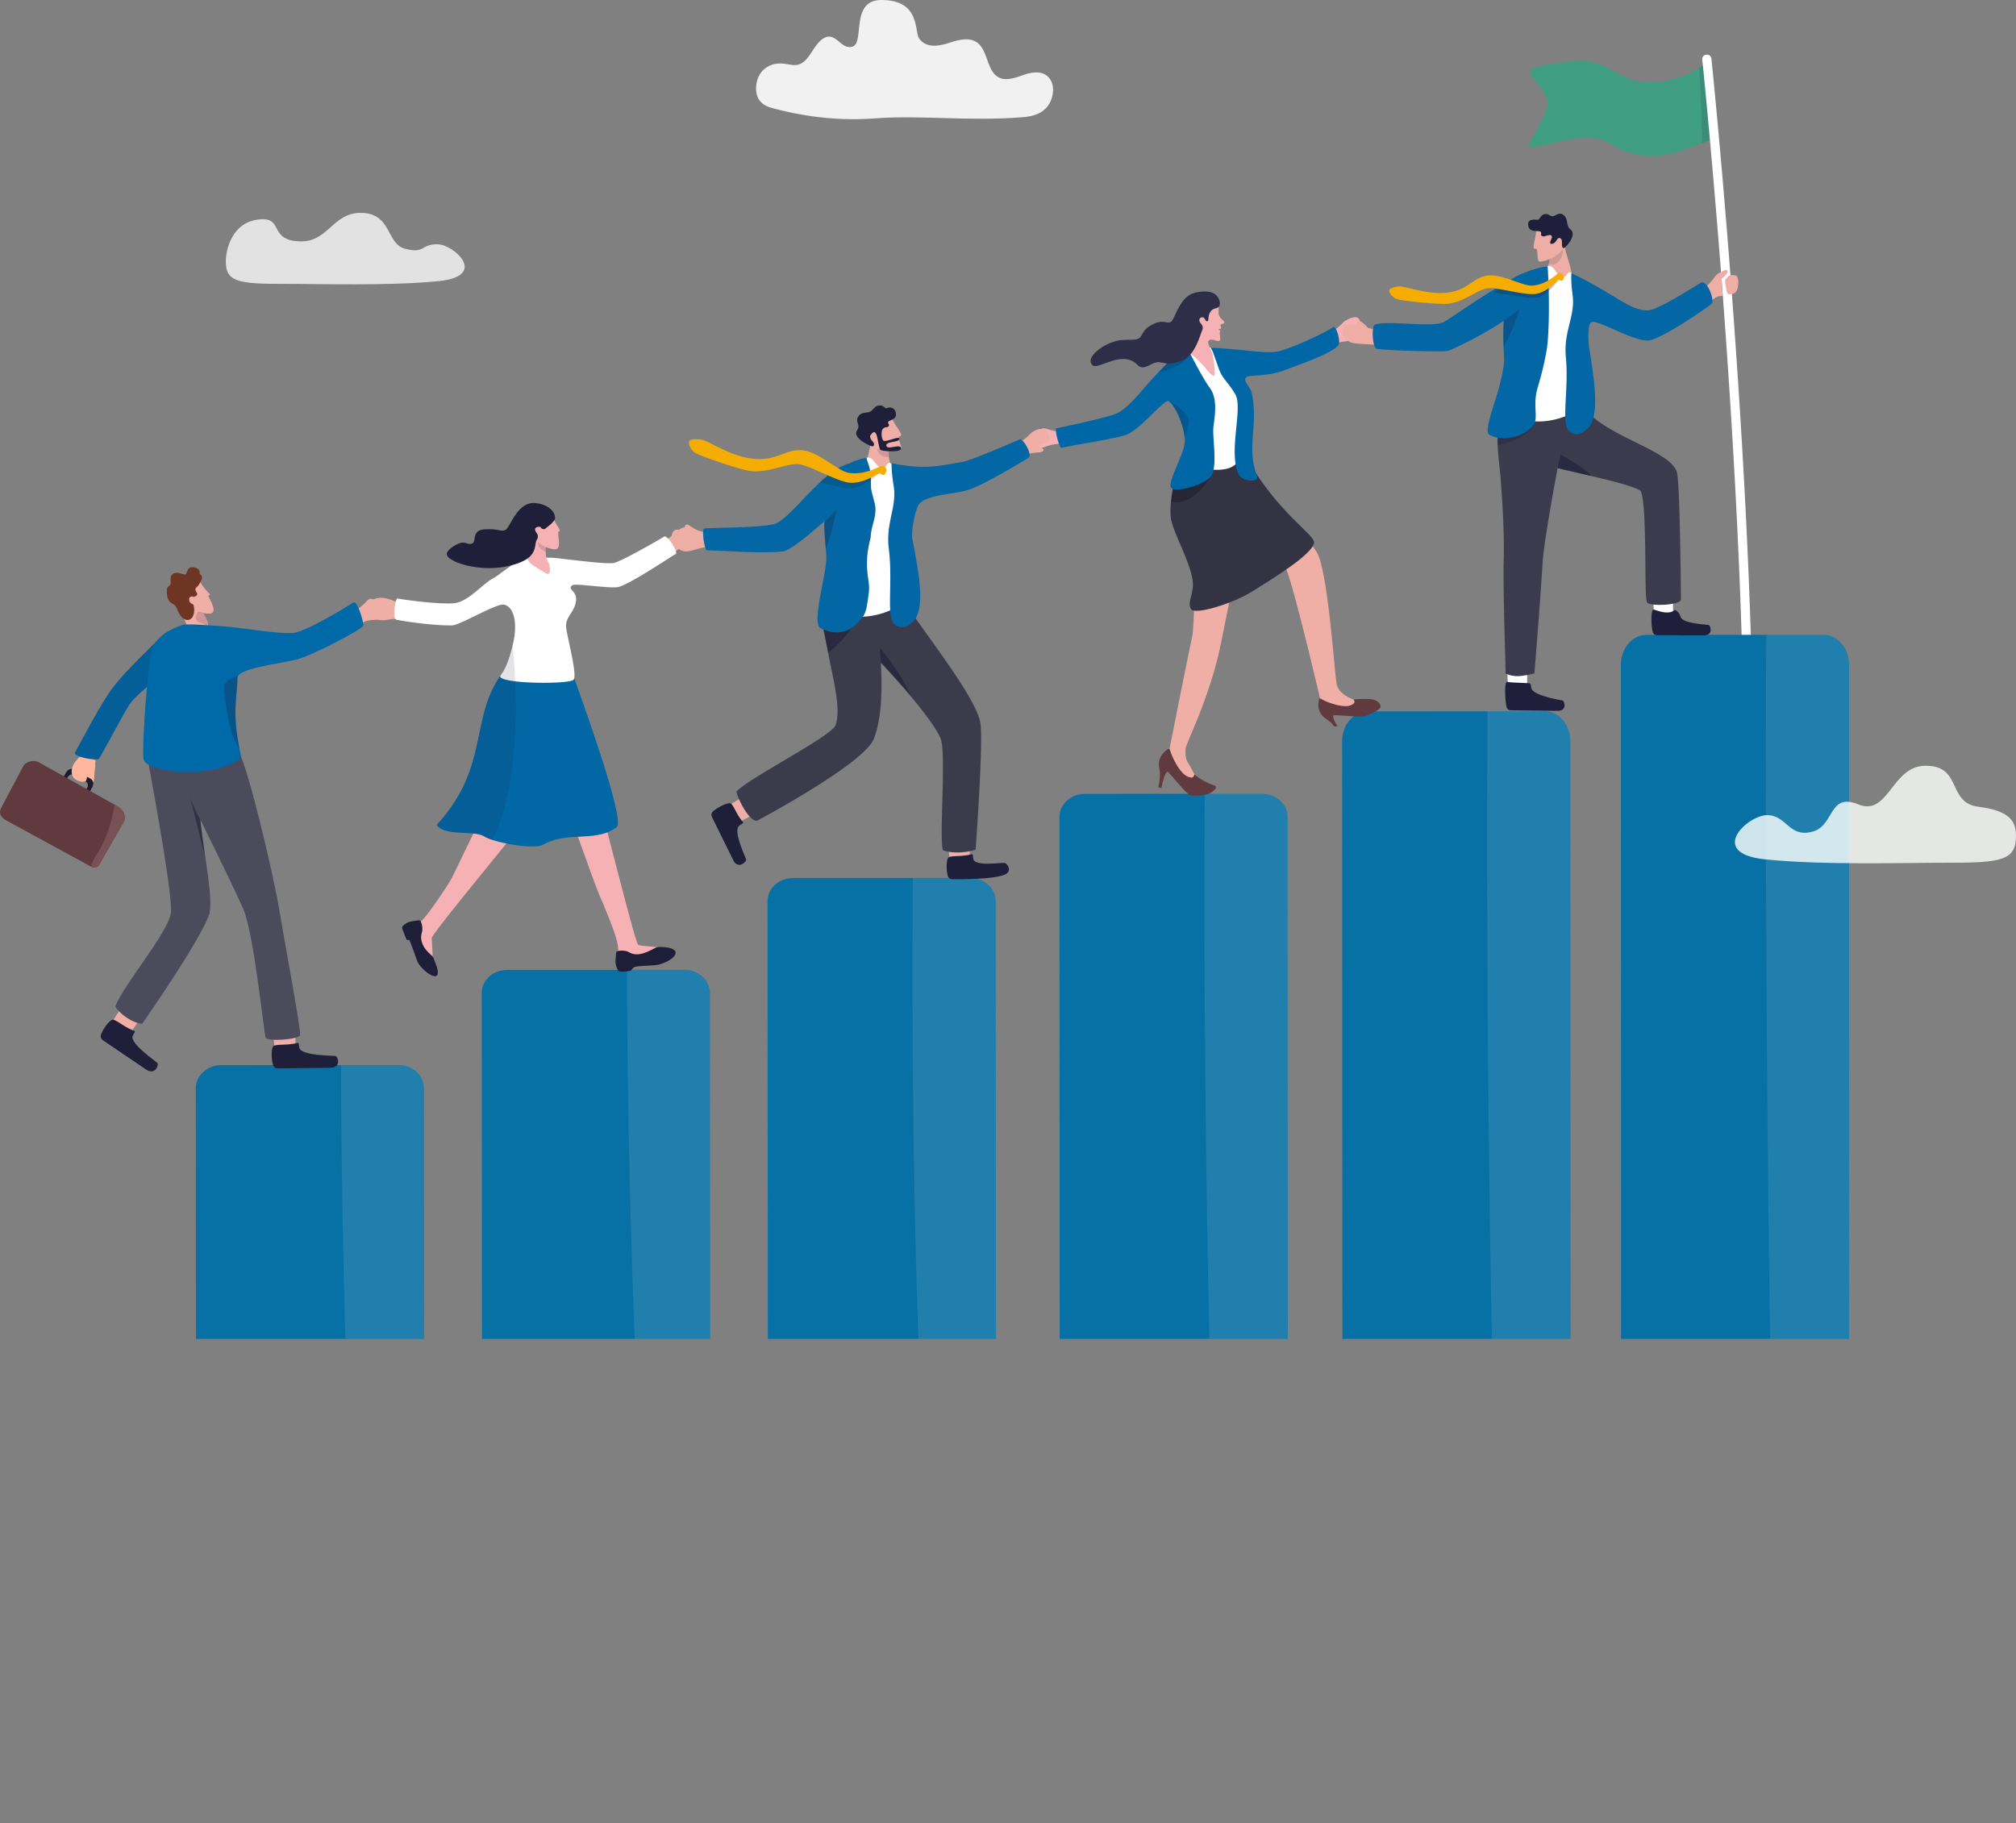 <svg xmlns="http://www.w3.org/2000/svg" xmlns:xlink="http://www.w3.org/1999/xlink" viewBox="0 0 2409.85 2179.46"><rect x="0" y="0" width="2409.85" height="2179.46" fill="#808080" stroke="none"/><defs><style>.cls-1{fill:none;}.cls-2{clip-path:url(#clip-path);}.cls-3{fill:#419f81;}.cls-22,.cls-24,.cls-25,.cls-27,.cls-28,.cls-30,.cls-4{fill:#1f1f3b;}.cls-12,.cls-4{opacity:0.14;}.cls-45,.cls-46,.cls-5{fill:#fff;}.cls-6{fill:#eeada5;}.cls-7{fill:#201b2c;}.cls-8{fill:#ffb69c;}.cls-9{fill:#603a3e;}.cls-10{fill:#775155;}.cls-11{fill:#0069a8;}.cls-12,.cls-33,.cls-34,.cls-35,.cls-36,.cls-38,.cls-39,.cls-40,.cls-43,.cls-44{fill:#1f1f39;}.cls-13{fill:#f5b1b4;}.cls-14{fill:#efaea6;}.cls-15{fill:#0771a5;}.cls-16{fill:#f4f3f2;opacity:0.11;}.cls-17{fill:#334;}.cls-18,.cls-20{fill:#070716;}.cls-18,.cls-44{opacity:0.28;}.cls-19{fill:#0067a7;}.cls-20{opacity:0.17;}.cls-21{fill:#2e2e49;}.cls-23{fill:#3b3b4d;}.cls-24,.cls-36{opacity:0.46;}.cls-25{opacity:0.35;}.cls-26{fill:#0267a4;}.cls-27{opacity:0.24;}.cls-28{opacity:0.27;}.cls-29{fill:#f4ad00;}.cls-30,.cls-38{opacity:0.62;}.cls-31{fill:#1f1e39;}.cls-32{fill:#0267a5;}.cls-33{opacity:0.15;}.cls-34{opacity:0.12;}.cls-37{fill:#3b3b4c;}.cls-39{opacity:0.18;}.cls-40{opacity:0.3;}.cls-41{fill:#4b4b5b;}.cls-42{fill:#6d3522;}.cls-43{opacity:0.16;}.cls-45{opacity:0.89;}.cls-46{opacity:0.77;}.cls-47{fill:#fdfffd;opacity:0.81;}</style><clipPath id="clip-path" transform="translate(-333.08 -399.31)"><rect class="cls-1" width="3000" height="2000"></rect></clipPath></defs><g id="Layer_2" data-name="Layer 2"><g id="Layer_1-2" data-name="Layer 1"><g class="cls-2"><path class="cls-3" d="M2381.46,564.88s-5.41,2.37-13.64,5.52c-15,5.75-39.44,15.17-57.41,15.23a112.07,112.07,0,0,1-25.16-2.37c-23.11-5.22-27.41-17.37-50.85-19.31-7.16-.59-16.6.6-26.34,2.4-22.38,4.15-46.27,11.56-47.31,8-1.58-5.38,22.2-35.1,22.2-53,0-11.2-23.14-33-21.33-37.75s39.36-11.25,61.14-11.26c36.73,0,45.06,25.74,81.53,25.36,22.3-.24,44.07-6.24,59.93-17.44,4.1-2.88,7.8-5.62,11-7.92Z" transform="translate(-333.08 -399.31)"></path><path class="cls-4" d="M2364.22,480.29c1.65,24.82,3.05,70.63,3.59,90.11,8.23-3.15,13.65-5.52,13.65-5.52l-6.25-92.52C2372,474.67,2368.33,477.41,2364.22,480.29Z" transform="translate(-333.08 -399.31)"></path><path class="cls-5" d="M2421.88,1215.78h.12a5.27,5.27,0,0,0,5.36-5.17c-8.09-349.17-48.14-737.53-48.54-741.41a5.37,5.37,0,0,0-6-4.55,5.19,5.19,0,0,0-4.93,5.52c.4,3.88,40.41,391.87,48.49,740.66A5.31,5.31,0,0,0,2421.88,1215.78Z" transform="translate(-333.08 -399.31)"></path><path class="cls-6" d="M2407.88,728.63a17.68,17.68,0,0,0-6.39-.24q2.22,10.62,4.48,21.53a8.25,8.25,0,0,0,3.35-3.78C2411.87,740.34,2411.67,729.42,2407.88,728.63Z" transform="translate(-333.08 -399.31)"></path><path class="cls-6" d="M2361.25,766.18c4.8-2.31.87,3,6.76-.9,2.82-1.89,7.09-4.74,11.37-7.23s5.57-4.22,8.44-4.55c1.53-.17,2.7-.39,4.76-.59-1.61-8-.6-15.71-2.18-23.45-.74-.22-.11-1.17-.87-2.17-3-4-7.4,5.2-13.18,11.09-2.1,2.14-4.38,3.84-6.85,4.31-7,1.34-13.62,5.27-15.74,7.48S2361.25,766.18,2361.25,766.18Z" transform="translate(-333.08 -399.31)"></path><path class="cls-6" d="M2396.17,732.67c2.42-1.61,2.65-4.13,5.22-4.32s8.77,21.17,4.55,21.79-8.21,3.37-9.07-3.73C2396.44,742.78,2393.74,734.29,2396.17,732.67Z" transform="translate(-333.08 -399.31)"></path><path class="cls-6" d="M2383,729.9c5.16-3.8,2.82-3.2,5.87-4.56s7.7-5.61,9.4-1.59c.83,2-5.41,7.38-6.34,8-2.17,1.43-4.07,2-5,4.55C2386.58,737.41,2381.82,730.8,2383,729.9Z" transform="translate(-333.08 -399.31)"></path><path class="cls-7" d="M421.56,1319.16l20,11.32c3.08,1.75,3.72,6.35,1.44,10.29l-6.33,10.92a.14.14,0,0,1-.17,0l-3.71-2.11a.1.1,0,0,1,0-.15l4.46-7.69c1.71-3,1.23-6.39-1.08-7.7l-14.93-8.46c-2.3-1.31-5.55,0-7.26,3l-4.47,7.69a.11.11,0,0,1-.16,0l-3.72-2.1a.12.12,0,0,1-.05-.16l6.34-10.92C414.13,1319.19,418.48,1317.41,421.56,1319.16Z" transform="translate(-333.08 -399.31)"></path><path class="cls-8" d="M447.46,1308.86a.11.11,0,0,1,0,.13c-1.54,4.44.27,4-.92,10.24s-.06,16.47-3.6,15.7-4.22-5.29-5.38-6.73.61,3.53-2.6,5.19-11.78-.89-14.24-4.79-2.71-9.36,0-14.86,9.43-11.31,11.27-13.37S446.42,1308.06,447.46,1308.86Z" transform="translate(-333.08 -399.31)"></path><path class="cls-7" d="M441.56,1330.44c3.09,1.75,3.73,6.35,1.45,10.29l-6.34,10.91a.12.12,0,0,1-.16,0l-3.72-2.11a.11.11,0,0,1-.05-.15l4.47-7.7c1.7-2.94,1.22-6.38-1.08-7.69h0l1.21-5.77a.12.12,0,0,1,.17-.07Z" transform="translate(-333.08 -399.31)"></path><path class="cls-9" d="M480.62,1382.55l-29.09,50.84c-1.76,3.07-5.95,4-9.36,2.11l-.07,0-101.38-55.24c-11.37-6.37-7.16-13.56-5.43-16.58l25.9-48.94c1.73-3,10.32-8.7,19.34-3.49l89.65,50.14,3.37,1.88C481,1367.37,484.53,1375.72,480.62,1382.55Z" transform="translate(-333.08 -399.31)"></path><path class="cls-10" d="M480.62,1382.55l-29.09,50.84c-1.76,3.07-5.95,4-9.36,2.11h0a.13.13,0,0,1-.06-.12c.57-3.66,2.56-8.82,7.38-16,11.71-17.38,17.7-41.14,20.67-57.91a.11.11,0,0,1,.17-.07l3.22,1.8C481,1367.37,484.53,1375.72,480.62,1382.55Z" transform="translate(-333.08 -399.31)"></path><path class="cls-11" d="M467.87,1221.57c-15.48,20.33-41.84,72.1-45.06,77.24s24.54,10.19,28.32,7.73c1.72-1.12,30.26-55.36,36.69-65,11.11-16.66,66.95-56.64,66.95-56.64s-5.28-47.81-27.68-25.54C516,1170.4,484.28,1200,467.87,1221.57Z" transform="translate(-333.08 -399.31)"></path><path class="cls-12" d="M467.87,1221.57c-15.48,20.33-41.84,72.1-45.06,77.24s24.54,10.19,28.32,7.73c1.72-1.12,30.26-55.36,36.69-65,11.11-16.66,66.95-56.64,66.95-56.64s-5.28-47.81-27.68-25.54C516,1170.4,484.28,1200,467.87,1221.57Z" transform="translate(-333.08 -399.31)"></path><path class="cls-13" d="M1616.27,911.41a58.87,58.87,0,0,1-17.65,3.48c-5.41.4-9.68-1.78-14.78-3-11.22-2.63-.37,5.91-16.26,9.16-6.36,1.3-14.43,17.33,10,14,4.14-.56,10.18-5.21,26.78-5.45a83.58,83.58,0,0,0,14.9-1.31Z" transform="translate(-333.08 -399.31)"></path><path class="cls-14" d="M1541.66,953.49c6.43-6.2,12-5.79,15.09-8.07,9.54-7.15,17.8-3.6,22.26-6.35,8.34-5.17-19.87-5.17,4.76-10.34,6.36-1.33,4.16-26-16.7-12.83-3.54,2.22-7.11,9-22.12,16a83.47,83.47,0,0,0-13,7.37Z" transform="translate(-333.08 -399.31)"></path><path class="cls-15" d="M2210.68,2418c0,19.81-13.71,35.88-30.61,35.89l-211.5.1c-16.93,0-30.65-16.06-30.66-35.87l-.51-1132.46c0-12.1,5.11-22.79,12.93-29.29a27.53,27.53,0,0,1,17.7-6.61l209.9-.09h1.59a25.93,25.93,0,0,1,6.73.87,28.73,28.73,0,0,1,12.32,6.9c7.06,6.58,11.58,16.71,11.59,28.1Z" transform="translate(-333.08 -399.31)"></path><path class="cls-16" d="M2210.16,1285.49l.51,1132.47c0,19.81-13.69,35.88-30.61,35.89l-45.34,0c-18-198.45-25.93-769.25-23.59-1204.21l68.39,0C2196.43,1249.62,2210.15,1265.68,2210.16,1285.49Z" transform="translate(-333.08 -399.31)"></path><path class="cls-15" d="M2543.6,2542.77c0,19.82-13.69,35.89-30.61,35.9l-211.49.09c-16.93,0-30.65-16.05-30.66-35.86l-.23-1348.71a39.84,39.84,0,0,1,6.22-21.7c5.59-8.62,14.44-14.19,24.41-14.2l211.48-.1c8.18,0,15.59,3.74,21.09,9.84a39,39,0,0,1,9.55,26Z" transform="translate(-333.08 -399.31)"></path><path class="cls-16" d="M2543.37,1194.06l.23,1348.71c0,19.82-13.69,35.89-30.61,35.9l-45.34,0c-18-198.46-25.66-985.51-23.32-1420.46l68.4,0C2529.64,1158.19,2543.36,1174.25,2543.37,1194.06Z" transform="translate(-333.08 -399.31)"></path><path class="cls-15" d="M1872.67,2339a25.3,25.3,0,0,1-.63,5.6,26.83,26.83,0,0,1-7.75,13.44c-.37.36-.75.7-1.16,1.05s-1.05.88-1.6,1.29c-.76.57-1.55,1.09-2.36,1.6a31.84,31.84,0,0,1-3.85,2,33.18,33.18,0,0,1-13.27,2.74l-45.34,0h0l-166.15.08a31.77,31.77,0,0,1-24.12-10.63,25.94,25.94,0,0,1-6.52-17.07l-.43-963a26.13,26.13,0,0,1,7.87-18.55,30.82,30.82,0,0,1,7.83-5.66h0a33,33,0,0,1,14.92-3.5l107.72-.05h35.38l68.39,0a33.72,33.72,0,0,1,7.65.87h0a29.57,29.57,0,0,1,2.87.8,31.85,31.85,0,0,1,8.95,4.65c.52.39,1,.79,1.52,1.22a28,28,0,0,1,4.39,4.66,26.94,26.94,0,0,1,1.54,2.29,26.25,26.25,0,0,1,2.32,5c.15.43.28.88.41,1.31a24.75,24.75,0,0,1,.62,2.71,28,28,0,0,1,.31,2.79c0,.47,0,1,0,1.42Z" transform="translate(-333.08 -399.31)"></path><path class="cls-16" d="M1872.66,2339a25.9,25.9,0,0,1-.62,5.6,26.83,26.83,0,0,1-7.75,13.44c-.37.36-.75.7-1.16,1.05s-1.05.88-1.6,1.29c-.77.57-1.55,1.1-2.36,1.6a31.84,31.84,0,0,1-3.85,2,33.18,33.18,0,0,1-13.27,2.74l-45.34,0q-.89-7.55-1.73-15c-16.48-145.1-23.84-674-21.88-987.42,0-5.27.06-10.61.11-16l68.39,0a34.3,34.3,0,0,1,7.65.86h0c1,.23,1.94.5,2.87.8a31.85,31.85,0,0,1,8.95,4.65c.52.39,1,.79,1.52,1.22a28,28,0,0,1,4.39,4.66,26.94,26.94,0,0,1,1.54,2.29,25.39,25.39,0,0,1,1.29,2.42,26.47,26.47,0,0,1,1,2.54c.15.43.28.88.41,1.31a27.3,27.3,0,0,1,.62,2.71c.15.91.25,1.85.31,2.79,0,.47,0,1,0,1.42Z" transform="translate(-333.08 -399.31)"></path><path class="cls-15" d="M1523.33,1476.59l.43,755.4c0,15.3-13.7,27.7-30.62,27.71l-211.49.1c-16.93,0-30.65-12.39-30.65-27.69l-.43-755.4c0-15.3,13.7-27.7,30.63-27.71l211.49-.1C1509.6,1448.89,1523.32,1461.29,1523.33,1476.59Z" transform="translate(-333.08 -399.31)"></path><path class="cls-16" d="M1523.33,1476.59l.43,755.4c0,15.3-13.7,27.7-30.62,27.71l-45.34,0c-18-153.19-25.89-475-23.5-810.79l68.39,0C1509.6,1448.89,1523.32,1461.29,1523.33,1476.59Z" transform="translate(-333.08 -399.31)"></path><path class="cls-15" d="M1182.11,2169.11a26.25,26.25,0,0,1-8.38,19,32.1,32.1,0,0,1-22.23,8.68l-45.35,0-166.15.08a31.76,31.76,0,0,1-24.12-10.63h0a25.88,25.88,0,0,1-6.52-17.06l-.43-582.63a25.7,25.7,0,0,1,5-15.21h0c5.46-7.53,14.88-12.5,25.6-12.51h6.76l136.34-.06,54.41,0h14c.31,0,.61,0,.92,0a31.71,31.71,0,0,1,23.48,10.92,25.9,25.9,0,0,1,6.23,16.75Z" transform="translate(-333.08 -399.31)"></path><path class="cls-16" d="M1182.11,2169.11a26.25,26.25,0,0,1-8.38,19,32.1,32.1,0,0,1-22.23,8.68l-45.35,0q-.93-7.86-1.81-15c-15.94-129.62-21.66-483-21.71-607.36V1573c0-4.52,0-9.24,0-14.19h0l54.41,0h14c.31,0,.61,0,.92,0a31.71,31.71,0,0,1,23.48,10.92,25.9,25.9,0,0,1,6.23,16.75Z" transform="translate(-333.08 -399.31)"></path><path class="cls-15" d="M840.29,2283a26.21,26.21,0,0,1-8.38,19,32.13,32.13,0,0,1-22.23,8.68l-45.35,0-166.14.08a31.78,31.78,0,0,1-24.13-10.63h0a25.93,25.93,0,0,1-6.51-17.06l-.44-582.64a25.74,25.74,0,0,1,5-15.2h0a31.54,31.54,0,0,1,25.6-12.51h6.77l136.34-.06,54.41,0h14c.31,0,.61,0,.92,0a31.63,31.63,0,0,1,23.47,10.92,25.85,25.85,0,0,1,6.24,16.74Z" transform="translate(-333.08 -399.31)"></path><path class="cls-16" d="M840.29,2283a26.21,26.21,0,0,1-8.38,19,32.13,32.13,0,0,1-22.23,8.68l-45.35,0c-.62-5.25-1.21-10.26-1.8-15-15.94-129.61-21.66-483-21.71-607.35V1687c0-4.52,0-9.24,0-14.19h0l54.41,0h14c.31,0,.61,0,.92,0a31.63,31.63,0,0,1,23.47,10.92,25.85,25.85,0,0,1,6.24,16.74Z" transform="translate(-333.08 -399.31)"></path><path class="cls-13" d="M1915.29,820.8a58.81,58.81,0,0,1,14.62-10.47c4.75-2.61,9.54-2.39,14.68-3.42,11.3-2.25-2.11-5.53,11-15.06,5.25-3.82,6-21.76-14.9-8.65-3.54,2.23-7.11,9-22.12,16a84,84,0,0,0-13,7.37Z" transform="translate(-333.08 -399.31)"></path><path class="cls-14" d="M1802.47,1119.37c-3.24,15.88-6.59,32.47-9.84,48.77-12.78,64.08-42,120.09-42.38,126.2-.74,13,2.21,15.64,4.79,19.77l7.79,14.75-22.45,2.53-12.91-18.56s27.4-138.54,30.64-152.07c1.27-5.31,2-21.63,2.5-39.5.14-5.25.25-10.63.34-15.91.37-22.52.36-43.1.36-43.1.6-3.52-1.35-33.79-2.64-37.1-3.43-8.81,3.58-57.3,25.87-48.45,36.67,14.56,38.58,43.25,38.58,43.25s-8.73,41.24-19,91.39Z" transform="translate(-333.08 -399.31)"></path><path class="cls-9" d="M1729.19,1295c-4,2.54-12.53,9.46-10.58,21.4,2.63,11.87-1,24.17-1,24.17l3.79.81s3.1-17.22,7.27-19.63c5.12,4.26,23,28.08,28.41,28.68,8.23.92,20-1.26,22.83-3,3.37-2.09,10.42-7.44,4.25-9.28-12-3.57-22.67-12.45-22.67-12.45a.69.69,0,0,0-1,.43c-.47,1.68-1.39,4.42-8.06,1.5-8.83-3.88-18.4-22.83-20.81-31.7A1.62,1.62,0,0,0,1729.19,1295Z" transform="translate(-333.08 -399.31)"></path><path class="cls-14" d="M1761.85,975.67l14.94,2a4.29,4.29,0,0,1,1.56.52c6.05,3.37,38.64,18,52.86,26,.1.05,1-17.56,10.68-13,12.12,5.62,54.5,50.61,65.25,68.43,13.87,23,21.52,152.21,24.09,159.12s7.26,11.4,18.49,16.47a2.55,2.55,0,0,0,.35.14h0c4.61,1.63,3.6,8.52-1.28,8.68l-20.58.67a4.43,4.43,0,0,1-1.4-.19l-12-3.63a4.46,4.46,0,0,1-3-3.13s-35.68-153.14-43.21-161.93-78.34-59-78.34-59c-1.22-.54-13.23,19.62-14.4,20.23-4.05,2.13-15.92,5.2-38.58-12.45-6.81-5.31-4.08-21.51-3-26.55a4.33,4.33,0,0,1,1.48-2.47l22.73-18.87A4.3,4.3,0,0,1,1761.85,975.67Z" transform="translate(-333.08 -399.31)"></path><path class="cls-9" d="M1926.9,1254.42c4.22-.32,17.55,1,27.5,1.35,4.44.16,8.19.13,10.17-.33a5.25,5.25,0,0,0,.54-.14c5.4-1.79,16.75-7.11,18-10.27s-2.89-8.22-9.21-9.51a59.78,59.78,0,0,0-11-.58c-4.18.06-8.14.3-9.9.41l-1,.07s-.72.29-.39.93c.77,1.46,1.93,4-4.57,6.37-8.62,3.2-27.66-3.54-35-8a1.47,1.47,0,0,0-2.19.89c-1.1,4.32-2.57,14.84,6.63,21.81,9.54,6.41,11.15,10.15,11.15,10.15h4.51S1925.6,1258.84,1926.9,1254.42Z" transform="translate(-333.08 -399.31)"></path><path class="cls-17" d="M1757,1127.72c5.11,6.89,49.86-6.73,73.72-21.77,22-13.83,71.06-43.59,73.18-57.71,1.4-9.32-42.66-34.88-80.47-100.93-27.41,17.82-80.39,4.13-80.39,4.13s-.17.54-.47,1.53c-1.71,5.77-7.72,26.85-9.72,45.93-.8,7.62-1,14.93,0,20.8,2.91,17.07,21.77,48.5,25.76,72.67C1761.28,1108.29,1751.27,1120,1757,1127.72Z" transform="translate(-333.08 -399.31)"></path><path class="cls-5" d="M1767.65,811.31l14.88,4.27,34.8,68.34s4,45.75-2.62,63.57c-8.56,23.2-56.09,10.66-55.35,5.62,6.82-46.32-7.76-138.16-7.76-138.16Z" transform="translate(-333.08 -399.31)"></path><path class="cls-18" d="M1732.85,998.9c27.91,7.41,49.77-33.4,49.77-33.4l-34.42-9.32-5.63-3.21C1740.86,958.74,1734.85,979.82,1732.85,998.9Z" transform="translate(-333.08 -399.31)"></path><path class="cls-19" d="M1667.42,893.77c-11.13,4.77-66.23,16.78-71.33,17.48-2.88.4,3.08,24.24,6,23.45,9.27-2.56,68.73-11.35,79.07-16.3,18.28-8.74,43.39-42.21,49-39.32,6.7,3.46,17.6,26.48,19,43.61a31.41,31.41,0,0,1-.56,9.87c-4,16.47-18.71,41.47-16,49.19s38.6-2,47.4-12.19c9.32-10.76,2.08-46.74,3.55-59.75,1.32-11.59,5.79-33-4.28-46.72-7.43-10.13-18.88-32-24.39-42.84q-.12-.25-.24-.48c-1.83-3.58-2.94-5.83-2.94-5.83a66.1,66.1,0,0,0-9.48,6.51c-7.57,6.07-15.56,15.14-24.47,24.12C1699.9,862.48,1683.49,886.88,1667.42,893.77Z" transform="translate(-333.08 -399.31)"></path><path class="cls-19" d="M1809.79,870.89c8,13.78-4.12,54.54.13,82.38,0,.37.11.74.17,1.1a42.23,42.23,0,0,0,4.08,12.78c2.67,5.06,11.41,7.27,16.75,6.68,3.67-.4,6-2.56,4.56-6.27-12.72-33.56,2-59.56-6-97.9-1.8-8.64-11.26-14.63-6.79-19.4,2.77-3,26-.4,46.39-8.55,12.07-4.82,57.54-19.73,64-30.19,2.74-4.46-2.81-23.43-6.36-21.06-11.36,7.57-46.63,23.69-62.88,28.21-16.49,4.58-39-1.49-83.38-3.73-.5,0,1.89,2.83,3.52,8.09,1.24,4,3.29,8.68,5,14.17C1794,852.9,1800.33,854.57,1809.79,870.89Z" transform="translate(-333.08 -399.31)"></path><path class="cls-20" d="M1749.07,922.69c2.37-7,5.63-17.48,5.14-21.17-.76-5.72-12.07-18-24.11-22.44C1736.71,882.7,1747.7,905.56,1749.07,922.69Z" transform="translate(-333.08 -399.31)"></path><path class="cls-20" d="M1717.66,844.57c24.39-5.84,33.77-12.81,37.13-24.32l.15-.5-.39,0-12.42.68C1734.56,826.52,1726,835.07,1717.66,844.57Z" transform="translate(-333.08 -399.31)"></path><path class="cls-13" d="M1789.17,765.12c1.75,5.46-1.31,8.66,2.47,13.74,3,4,5.95,4.61,4.88,6.43s-4.76,1-4.5,3,1.84,3.28-.26,4.11c-1.38.55-2.92.52-1.27,1.62.66.44,2-.15.78,2.18s2.55,9.73-1.28,10.93c-1.92.6-8.52-3.63-11.9-.76-3,2.58,3.42,11.89,4.41,16.25s4.22,26.67,1.79,26.11c-6.08-1.41-11.61-14.39-27.25-25.77-18.66-13.57,3-38.64,3-38.64l5.45-14.75Z" transform="translate(-333.08 -399.31)"></path><path class="cls-21" d="M1639.17,836.06c6.46,6.06,35.41-19.24,53.51-.61,7.16,7.37,14.32-.82,22.18-2.73a11.83,11.83,0,0,1,3.93-.35c5,.45,7.78,1.68,12.14,1.6h0a25.29,25.29,0,0,0,3.35-.3c1-.15,2.14-.37,3.38-.68a74.71,74.71,0,0,0,8.11-2.57,24.36,24.36,0,0,0,8.82-5.86h0l.26-.27c9.06-9.34,13-24.85,15.41-30.39.8-1.87.74-4.68-.55-6.28-1.73-2.13-4-4.78-2.54-7.31,1.39-2.35,4.77-2,5.62-.37,2.11,4.13,4.56,5.28,4.85-.14.48-8.9,5.71-11.23,8.23-11.72a7.61,7.61,0,0,0,3.64-1.63h0c3.22-2.84,1.26-8,.4-9.93-4.1-9-15-10.29-28.15-7.32-18.67,4.21-24.15,31.52-28.8,34.77s-8.89-3.27-21.24,2.76c-14.43,7.06-12.44,14.54-17.54,17.34-4.45,2.45-12.93.63-23.13,2.19C1653.65,808.94,1629,826.51,1639.17,836.06Z" transform="translate(-333.08 -399.31)"></path><path class="cls-6" d="M1938.31,789.71c.39,1.14.13,3.37.22,5.95.13,3.68,1,8.06,5.35,11.05,2.46,1.67,6,2.91,11.23,3.34,21,1.75,44,2.21,44,2.21l-11.83-17.93a113.29,113.29,0,0,1-14.49-1.87c-2.73-.59-5-1.37-5.7-2.33a21.56,21.56,0,0,0-2.3-2.49c-3-2.88-7.35-5.9-8.68-4.41a5,5,0,0,0-1,2.16c-.43,1.71-.3,3.35-1,2.8a8.92,8.92,0,0,0-2.57-.55C1946.72,787,1937.32,786.84,1938.31,789.71Z" transform="translate(-333.08 -399.31)"></path><path class="cls-6" d="M2192.79,733.43l18.9-3.94c.74-8.46-7.12-26.85-8-34.53-.92-8.42-10.67-16.77-10.67-16.77l-7.4,17,.29,1.49s.45,14.7-2.57,21.18c-1.73,3.7-1.22,9.39-5.67,15C2174.39,737,2192.79,733.43,2192.79,733.43Z" transform="translate(-333.08 -399.31)"></path><path class="cls-4" d="M2185.89,699.86s.13,9.44-1.43,14.9c11.18,6,19.09-13.84,16.4-17.28-1.68-2.16-8.91-.16-8.91-.16Z" transform="translate(-333.08 -399.31)"></path><path class="cls-6" d="M2169.34,675c.24,7.4-6.09,22.31-1.12,21.75s.49,15.65,5.8,15.26c12.87-1,26.67-10.64,27.62-17s-2-23.49-2-23.49Z" transform="translate(-333.08 -399.31)"></path><path class="cls-22" d="M2183.36,680.66c-4,.91-4,1.88-7,.82s1.46-5.49-3.93-5.79-11.22,0-12.47-6c-1.81-8.63,6.1-8.11,11-7.62,3.15.32,3.14-6.44,9.34-6.82,4.85-.29,4.61,2.58,9,2.51,2.63,0,7.21-4.86,11.62-2.18,8.2,5,2.74,12.77,9.72,18.27,8.13,6.42-7,23.62-9.17,22-2.54-1.92,0-9.75-2.55-11.25-3.79-2.27-3.88.75-6.49,3.81-2.79,3.27-8.53,4.07-5.49-2S2187,679.84,2183.36,680.66Z" transform="translate(-333.08 -399.31)"></path><path class="cls-5" d="M2332.54,1136.08c.87-8.59.22-30.35.22-30.35l-23.84-.83,1.29,32.67L2326,1148Z" transform="translate(-333.08 -399.31)"></path><path class="cls-22" d="M2334.47,1129c2-1.53,6.48,3.84,7.41,7.45,2.11,8.25,28.7,9.3,33.44,10,2.45.38,6.39,12.52-5.78,12.47-10.53,0-44.23-.08-55.75-.2a5.24,5.24,0,0,1-5.09-3.82c-2.07-8-2.32-26.67.89-26.93C2313.92,1129,2326.8,1134.85,2334.47,1129Z" transform="translate(-333.08 -399.31)"></path><path class="cls-5" d="M2158.08,1225.9c.92-8.58.4-30.34.4-30.34l-23.83-1,1.09,32.68,15.7,10.47Z" transform="translate(-333.08 -399.31)"></path><path class="cls-22" d="M2160.71,1216.15c2.56.16,2.1,2.55,3,6.16,2,8.28,32.3,13.64,37,14.42,2.44.41,6.27,12.58-5.9,12.42-10.52-.13-44.22-.44-55.74-.66a5.24,5.24,0,0,1-5.05-3.86c-2-8-2.75-29.93.47-30.16C2138.83,1215.47,2149,1215.4,2160.71,1216.15Z" transform="translate(-333.08 -399.31)"></path><path class="cls-23" d="M2124,942c.3,3.88.7,8.11,1.25,12.73,2.06,17.35,6.39,75.88,5.33,113-1.06,37,2.23,123.54,2.23,136.79,11.29,4.92,18.28,3.39,34.4,0,0,0,6.07-72.15,10-134.62,1.45-23.13,16.06-101.88,17.78-111,8.7,3.06,97,20.38,99.77,28.33,7.6,21.68,3.37,128.29,7.09,132,1.19,5.36,40.55,3.93,40.55-3.22,0,0-.88-130-4.51-150.63-5-28.31-93.49-45.36-114.58-83.73,0,0-95.51-35-98.55-1.22a119.48,119.48,0,0,0-.49,12.58c.08,5.24-.21,10.09-.49,15.42A234.66,234.66,0,0,0,2124,942Z" transform="translate(-333.08 -399.31)"></path><path class="cls-24" d="M2177.08,948.72a.18.18,0,0,0,0,0,2.08,2.08,0,0,0,.28-.19A2.68,2.68,0,0,0,2177.08,948.72Z" transform="translate(-333.08 -399.31)"></path><path class="cls-25" d="M2123.39,931.82c.82-.18,39.09-8.3,44.26-27.38,0,0-33.26,2.85-43.9,4C2123.28,917.12,2123.06,926.89,2123.39,931.82Z" transform="translate(-333.08 -399.31)"></path><path class="cls-5" d="M2183,717.65c8.6-2.32,9.44,11.82,18.11,12.51,4.57.36,3.56-1.63,5.73-3.73,1.33-1.29,2.57-2.74,4.68-.59,42.79,43.7-1.77,153.9,3.68,161.59,4.45,6.29-31.76,20-54.5,14.49-31.19-7.57-29.3-41.29-28.39-47.73s21-115.9,21-115.9A170.3,170.3,0,0,0,2183,717.65Z" transform="translate(-333.08 -399.31)"></path><path class="cls-26" d="M2204.13,897c.18,8.43,1.28,14.63,4.46,17.53,5.69,5.18,13.57,6.17,23.09-3.66a24,24,0,0,0,5.2-9.22c7-20.77-.28-58.88-1.43-69.12-.54-4.69-1.71-11-2.71-17.58-1.08-7.12-1.76-22.53.84-28.29h0a5.7,5.7,0,0,1,.77-1.28,3.26,3.26,0,0,1,.57-.55c6.77-4.88,47.3,21.64,67.86,21.64,14.41,0,76.21-42.65,76.89-44.7,2.27-6.8-6.56-28.31-13.41-24.44s-51.51,33-63.48,33.08c-22.18.16-36.89-18.26-91.25-44.55,0,0-.06.43-.12,1.37h0v0a100.91,100.91,0,0,0,.4,14.47c.25,3,.61,6.51,1.13,10.53,3.28,25.21-11,43.14-8.09,73.64,1.65,17.34.68,34.84-.09,49.77C2204.35,883.63,2204,890.89,2204.13,897Z" transform="translate(-333.08 -399.31)"></path><path class="cls-26" d="M2113.41,919c13.63,8.5,38.7,3.76,50.7-8.82a15.84,15.84,0,0,0,4-7.09h0c2.49-9.53-2.55-22,3.26-41.17,4.09-13.51,10.43-37.71,11.78-54.52,2.88-35.75.68-79.58-.13-89.69h0s-31.77,3.72-49.56,22.17a2.25,2.25,0,0,0-.21.24c-7.16,7.91-1.87,26.92-2.66,43.16-.05.88-.09,1.74-.12,2.57,0,.1,0,.2,0,.3-.17,4.08-.29,7.51-.35,10.48-.14,7.47,0,12.13.27,17.23.05,1,.1,1.91.14,2.9.06,1.15.11,2.34.16,3.62h0c.07,1.56.13,3.26.19,5.14,0,1.31.07,2.72.1,4.24.09,4.21-.89,10.31-2.36,17.34-.63,3-1.35,6.19-2.1,9.46h0C2120.92,880.44,2106.1,914.41,2113.41,919Z" transform="translate(-333.08 -399.31)"></path><path class="cls-26" d="M1976.75,787.28c-4.53,1.44-3.23,28,2,29,9.94,2,81.67,4.15,85.83,2.39,25-10.58,53.66-27.32,64.8-35l1.06-.75c2.71-1.89,5.2-3.73,7.59-5.53,3-2.28,5.87-4.49,8.77-6.67a172.66,172.66,0,0,1,16.55-11.24l.81-.41a35.92,35.92,0,0,0,4-2.63,40.66,40.66,0,0,0,4.89-4.18,40.59,40.59,0,0,0,6.31-8.15c4-7-4.57-13.57-13.55-16.57a31.78,31.78,0,0,0-8.14-1.64,13,13,0,0,0-5,.58l-.41.16q-.75.31-2,.9c-1.81.87-4.34,2.21-7.43,3.91l-3.64,2c-.85.47-1.71,1-2.6,1.47-1.11.62-2.25,1.27-3.43,2l-1.59.92c-27.8,16.07-61.58,39.92-72.13,46.19C2046.63,791.6,1993.43,782,1976.75,787.28Z" transform="translate(-333.08 -399.31)"></path><path class="cls-27" d="M2129.36,783.16h0a2.81,2.81,0,0,0,0,.29l1.06-.75c-.17,4.08-.29,7.51-.35,10.48-.14,7.47,0,12.13.27,17.23.05,1,.1,1.91.14,2.9a49.38,49.38,0,0,0,3.49-5.77,229,229,0,0,0,10.33-23.44c3.43-9,5.37-15.56,5.37-15.56l-2.94,2.25-4.91,3.74-3.81,2.63-7.57,5.24Z" transform="translate(-333.08 -399.31)"></path><path class="cls-28" d="M2125.43,745c-3.07,1.73-2.18,1.08-6.91,3.85,1.32.22,6.28,1.32,7.68,1.54,11.61,1.88,25.57,4,34.38,4.71,2.07.16,3.86.24,5.26.21a27.25,27.25,0,0,0,15.51-5.41c7.18-5.28,12.67-13.58,14.77-16.07.45-.54.74-.81.86-.72,1.06.74,4.45-4.71,1-4.71-2.58,0-3,2.75-5.16,4.49a71.64,71.64,0,0,1-11.1,7.3,50.07,50.07,0,0,1-5.51,2.47,40.09,40.09,0,0,1-10.45,2.47l-.85.06c-4.33.29-23.22-3-35.33-6l-1.24-.32c-2.45-.62-4.56-1.23-6.14-1.78a22.88,22.88,0,0,1-5.72,6.87C2119.15,744.09,2122.18,744.46,2125.43,745Z" transform="translate(-333.08 -399.31)"></path><path class="cls-29" d="M1993.63,747c.13,2.78,3.64,7.52,8.68,9.69s49.73,6.87,61.58,5.79c19.33-1.75,36.27-18,48.71-18.58a36.74,36.74,0,0,1,3.89,0c2.66.17,5.69.54,8.94,1.06l1.25.2c11.84,2,26.25,5.39,36.46,5.79.86,0,1.7.06,2.51,0,5.77-.09,11.22-2.39,15.88-5.3,7.47-4.65,12.94-10.85,14.59-11.9.21-.15.36-.2.45-.14a4.55,4.55,0,0,0,4.13,1c1.44-.29,1.63-3.08,1.56-4.67a4.34,4.34,0,0,0-4.61-4.18c-2.59,0-2.82,1-5,2.74a70.08,70.08,0,0,1-10.77,7.13,44.46,44.46,0,0,1-14.78,4.95c-.78.1-1.57.17-2.37.23-6.68.44-18.23-4.66-30.09-8.44l-.56-.18c-8.34-2.63-16.8-4.54-23.78-3.35-17.06,2.91-22.53,17.48-47.12,20.3s-50.74-8.25-58-7.33S1993.51,744.18,1993.63,747Z" transform="translate(-333.08 -399.31)"></path><path class="cls-30" d="M2195.07,958.72c.56.19,23.71,5.68,40.44,9.71-10.82-12.26-37.11-25.56-37.11-25.56S2195.06,958.72,2195.07,958.72Z" transform="translate(-333.08 -399.31)"></path><path class="cls-14" d="M819.54,1131.87c-6.65-13.31-26.07-19.91-36.12-17.35-11.31,2.87-19.83,17.66-8.3,16.64,18-1.59,6.75,7.22,10.28,8.89,5.88,2.79,19.56-2.73,22.09.23C809.07,1142.12,819.54,1131.87,819.54,1131.87Z" transform="translate(-333.08 -399.31)"></path><path class="cls-14" d="M1115.94,1053.23c21-10.75,27-22.46,35.83-23.71,16.29-2.31,20.18,18.5,10.19,18.42s-21.1,10.9-23,11.81C1126.91,1065.44,1115.94,1053.23,1115.94,1053.23Z" transform="translate(-333.08 -399.31)"></path><path class="cls-13" d="M966.81,1344c-6.37,25-14,45.53-26.6,61.46s-91.45,111.27-91.09,115.37,1.25,21.2,1.16,25.35-30.32-27.91-26.88-34.68,3.8-2.2,12.72-10.32,31.3-42.23,35.61-49.55,39.51-83.77,46.1-90.9S966.81,1344,966.81,1344Z" transform="translate(-333.08 -399.31)"></path><path class="cls-31" d="M833.4,1499.59a2.59,2.59,0,0,1,2.72,1.56,20.92,20.92,0,0,1,1.6,11.44c-.7,3.27-3,8.15,1.11,16.75s11.57,12.09,12.58,15.67,9,19.24,2.59,21.29c-6.33,1.27-19.57-10.93-22.23-18.18s-9.16-26-9.88-25.36c-2.41,1-2.95-.13-2.95-.13-2-5.71-5.57-13.05-5.13-14.88s5.58-5.63,9.39-6.52C825.86,1500.61,830.73,1499.94,833.4,1499.59Z" transform="translate(-333.08 -399.31)"></path><path class="cls-13" d="M1001.59,1334.61c.85,3.64,7.25,22.3,15.13,44.7,2.37,6.74,4.88,13.82,7.41,20.92,11.64,32.67,23.79,66,25.72,70,3.76,7.89,20,46.64,21.74,59s-2.34,10.14,1.46,17,54.27-10.69,50.77-13.1-24.16-2.27-27.88-4.25c-2.53-1.35-22.79-80.6-37.52-137.57-2-7.65-3.85-14.89-5.58-21.49-4.33-16.64-7.67-29.19-9.13-33.77-6.34-20-14.07-12.76-30.8-9.51C1012.91,1326.54,999.31,1324.84,1001.59,1334.61Z" transform="translate(-333.08 -399.31)"></path><path class="cls-31" d="M1069.52,1538.77a2.78,2.78,0,0,1,2.17-2.47,20.94,20.94,0,0,1,11.82.74c3.12,1.41,7.49,4.82,17,2.35s15.4-7.51,19.21-7.8,20.43-.3,21,6.71c-.15,6.76-14.18,13.33-22,14.54s-26,1.17-27.79,2.89-2.42,1.72-2.86,3.25-13,2.45-14.78,1.62-4.4-6.91-4.43-11C1068.86,1546.72,1069.28,1541.58,1069.52,1538.77Z" transform="translate(-333.08 -399.31)"></path><path class="cls-32" d="M1070.28,1388.08c-23.59,18.74-58.78,4.56-87.87,21-9.85,5.56-45.7-.49-60.91-5.69a52.31,52.31,0,0,1-9.73-4.16c-12.22-7.66-46.72.44-56.7-13.65,62.77-68.15,39.7-126.42,76.19-178.55l0,0h0l.25-.36a58.47,58.47,0,0,1,16.4-11.11c33.49-15,69.49,9.56,69.49,9.56a41,41,0,0,1,2.07,5C1032.52,1246.91,1080.53,1379.94,1070.28,1388.08Z" transform="translate(-333.08 -399.31)"></path><path class="cls-5" d="M1141,1061.51c-2.93,1.27-56.56,37.58-69.55,39.74-10.34,1.73-50.39-4.74-54-2.35-7,4.64,4.76,6.92,4.29,16.79-.67,14.69-11.6,19.24-12.05,31.52-.28,7.43,12.11,51.7,9.82,62.83a3.88,3.88,0,0,1-.92,2c-3.43,3.44-35.87,4.52-60.28,2.71-3.3-.24-6.46-.54-9.38-.88-11.63-1.41-19.45-3.67-17.66-6.88l0,0h0l.25-.36c6.16-7.68,9.82-18.5,13-30.45v0c.44-1.67.87-3.37,1.3-5.07,6.32-25.09,2.38-45.85-10-48.91-8.84-2.18-52.55,24.58-62.41,24.78-23.87.45-64.21-5.81-66.95-7.08-4.25-2-.92-26,1.93-25.11,3.78,1.11,47,7.08,66.31,5.8,18.08-1.21,33.21-22,49.38-30.85,6.13-3.36,27.82-21.53,37.57-24.12,7.31-2,25.06,1,29.5.45s66.86,8.73,76.26,6.14c11.13-3.08,55.29-28.66,59.55-31.32S1143.9,1060.24,1141,1061.51Z" transform="translate(-333.08 -399.31)"></path><path class="cls-13" d="M986.23,1047.17c-1.77,13.07-.59,19.69,1.78,23.15s4.09,15,0,15.17c-2,.08-13.07-7.39-17.64-10.22s-7.62-8.76-7.62-8.76,8-17,13.36-31.21S986.23,1047.17,986.23,1047.17Z" transform="translate(-333.08 -399.31)"></path><path class="cls-33" d="M985.45,1059.43c-.05-1.71,0-3.62.15-5.76,0-.74.55-5.69.63-6.5a7.58,7.58,0,0,0-2.8-1.61c-1-.1-3,.28-4-.79-1.68-1.79-4.26,3.94-2.69,7.07A23.36,23.36,0,0,0,985.45,1059.43Z" transform="translate(-333.08 -399.31)"></path><path class="cls-34" d="M921.5,1403.37a52.31,52.31,0,0,1-9.73-4.16c-12.22-7.66-46.72.44-56.7-13.65,62.77-68.15,39.7-126.42,76.19-178.55l0,0h0l.25-.36c6.16-7.68,9.82-18.5,13-30.45v0a26.53,26.53,0,0,0,1.3-5.07c.76,7.12,1.48,15.35,2.08,24.45.38,5.81.72,12,1,18.41C951.31,1271.85,947.82,1352.28,921.5,1403.37Z" transform="translate(-333.08 -399.31)"></path><path class="cls-13" d="M994.18,1018.33c4.38,10.65,10.56,15,6.72,16.45-2.91,1.06,5.69,23.09-5.75,21.23s-21.15-6.78-23-18.77-3.19-19-3.19-19Z" transform="translate(-333.08 -399.31)"></path><path class="cls-35" d="M996.18,1020.36c-3.4,5.78-8.83,8.51-10.89,10.76-1.17,1.27-4.39.9-5.25-.59-.95-1.67-3.58-2-6.11-.47-3,1.81,0,5.42,1.46,7.87,1.12,1.83.69,4.72-.5,6.51-4.56,6.83,4.49,24.23-38.25,32.42a109.58,109.58,0,0,1-32,.86c-20.48-2.35-36.86-9.62-37.46-15.74-.43-4.47,9-11.22,15.79-13.36s9.11,2.38,14.33.54c6-2.1-1.54-16.37,15.92-17.07s18.49,3.34,24.05.72,14-33.46,34.79-32.07c14.39,1,20.52,7.7,22.94,11.75C996,1014.19,997.19,1018.64,996.18,1020.36Z" transform="translate(-333.08 -399.31)"></path><path class="cls-36" d="M1330.87,1186.2l0,0,.25-.2A2,2,0,0,0,1330.87,1186.2Z" transform="translate(-333.08 -399.31)"></path><path class="cls-6" d="M1492.16,1424.76c.53-9.41-1.19-33.08-1.19-33.08l-25.72.67,2.93,35.51,17.46,10.28Z" transform="translate(-333.08 -399.31)"></path><path class="cls-35" d="M1494,1420.7c2.69-.68,1.57,1.83,2.57,5.75,2.28,9,32.52,3.94,37.63,4.65,2.64.36,10.64,10.37-1.81,14.51-15.35,5.1-48.48,4.72-60.89,4.85a5.54,5.54,0,0,1-5.49-4c-2.23-8.66-1.62-22.18,1.84-22.54C1473.08,1422.14,1482.77,1423.53,1494,1420.7Z" transform="translate(-333.08 -399.31)"></path><path class="cls-6" d="M1216.36,1382c9-3.89,30.18-16.34,30.18-16.34l-11.16-22.16-31.73,19-2.38,20Z" transform="translate(-333.08 -399.31)"></path><path class="cls-35" d="M1220.88,1381.75c1.73,2-1.06,2.22-4.28,4.91-7.37,6.14,6.94,35.51,8.38,40.3.74,2.47-9.71,12.28-15.3.92-4.82-9.82-20.41-41.23-25.62-52a5.57,5.57,0,0,1,1.5-6.68c7.11-6,19.9-11.68,21.65-8.82C1211,1364.14,1213.65,1373.26,1220.88,1381.75Z" transform="translate(-333.08 -399.31)"></path><path class="cls-37" d="M1499.34,1415.18c-24.71,7.15-39.27.5-39.27.5-4.37-16.84,4.31-117-2.62-133.46-5.39-12.78-21-33-36.28-51.14-17.58-20.83-34.68-38.8-35.15-39.2a0,0,0,0,0,0,0c1.87,33,.89,66.65-8.26,90.51-11.54,30.07-139.23,97.91-139.23,97.91-9.87,3-26-31-24.94-34.91,17.1-17.3,113.41-65.79,118.27-79.09,7.06-19.32-3.1-55.76-8.7-85.64-3.23-17.27-6.68-32.34-8.15-40.64-.28-1.56-.49-2.89-.61-3.94-.57-4.9,2.24-10.41,3.53-17.45,1-5.59,26.36-12.36,41.35-2.48,31.28,20.61,51.74-.89,51.74-.89,39.71,57,88,118.55,93.83,147.65C1508.91,1283.27,1499.72,1408.28,1499.34,1415.18Z" transform="translate(-333.08 -399.31)"></path><path class="cls-38" d="M1358.9,1134c-3.92,15.72-25.32,38.61-35.75,45.44-3.23-17.26-6.68-32.33-8.15-40.63,0-.26.1-.51.15-.77Z" transform="translate(-333.08 -399.31)"></path><path class="cls-38" d="M1421.17,1229.88c-17.58-20.83-34.68-38.79-35.15-39.19h0l-1.32-17C1385.1,1174.18,1408.81,1201.38,1421.17,1229.88Z" transform="translate(-333.08 -399.31)"></path><path class="cls-14" d="M1366.74,967.58l20.78,4s20.21,3.65,16.57-.74c-4.88-5.86-4.3-11.91-6.18-15.82a31.86,31.86,0,0,1-2.28-9.73,100.12,100.12,0,0,1-.49-12.73l.33-1.59-2.06-4.6-6-13.43s-12.64,8.18-13.68,17.12C1372.76,938.25,1366,958.6,1366.74,967.58Z" transform="translate(-333.08 -399.31)"></path><path class="cls-12" d="M1395.63,945.32a100.12,100.12,0,0,1-.49-12.73l.33-1.59-2.06-4.6-2.34-.93s-7,5.56-8.82,7.86C1379.59,936.63,1385.48,947.78,1395.63,945.32Z" transform="translate(-333.08 -399.31)"></path><path class="cls-5" d="M1368.86,946.7c8.66-2.81,10.15,11.57,19,11.81,4.68.13,3.56-1.84,5.67-4.1,1.3-1.38,2.51-2.93,4.75-.85,45.57,42.33,5.11,157,11,164.58,4.82,6.18-31.47,22.07-54.89,17.63-32.13-6.09-31.71-40.57-31.08-47.19s16.19-119.27,16.19-119.27A175.84,175.84,0,0,0,1368.86,946.7Z" transform="translate(-333.08 -399.31)"></path><path class="cls-26" d="M1561.92,947.11c-4.38,2.53-54.28,32.95-71.64,37.95-18.55,5.34-45.34,5.61-56.94,15.06-6.25,5.1-11.29,34.74-9.75,43,1.24,6.64,2.65,13,3.34,17.82,1.8,12.25,13.54,63.66-1.21,80.06-9.37,10.43-17.45,9.73-23.41,4.68-10.25-8.68-1.66-50.17-6.79-90.27-2.44-19,1.87-33.51,4.6-47.76.42-2.2.8-4.4,1.12-6.62.1-.71.2-1.43.28-2.16.11-.91.21-1.83.29-2.74.13-1.5.22-3,.26-4.52a61.52,61.52,0,0,0-.77-11.66c-3.17-19.36-2.32-26.86-2.32-26.86,39.17,8.16,57.44,3,84.4-1.47,10.31-1.7,61.93-24,68.7-27.17C1555.35,923,1568.7,943.19,1561.92,947.11Z" transform="translate(-333.08 -399.31)"></path><path class="cls-26" d="M1358.24,1144c-11.66,13.45-30.16,14.14-44.44,6.2-7.65-4.26-.9-34.22,3.68-58.91h0c2.09-11.26,3.73-21.44,3.34-27.56-.19-3.07-.4-5.7-.59-8,0-.52-.08-1-.12-1.51h0c-.21-2.42-.41-4.56-.6-6.63-.48-5.19-.87-9.93-1-17.55,0-1.87-.08-3.9-.09-6.16s0-4.74,0-7.49a142.58,142.58,0,0,1,2.91-27.45,84.26,84.26,0,0,1,3.09-11.14,30.85,30.85,0,0,1,5.14-9.58c17.3-19.75,39.36-21.42,39.36-21.42.49,3.91,4.34,10.4,5.21,22,.23,3.13-.07,10,.15,13.49.34,5.41,5,18.54,5.27,24.49.54,13.08-5.19,21.52-5.66,34.48-.06,1.54-3.62,12.94-4.3,25.67-1.09,20.92,3.69,28.26,2,41.26C1368.25,1133.67,1367.91,1132.81,1358.24,1144Z" transform="translate(-333.08 -399.31)"></path><path class="cls-6" d="M1179.43,1036c-17.64-1.18-22.1-11-26-9.48-4.69,1.87,3.06,8.41-.33,8-4.85-.52-10.81-3-13.39-1.5-5.1,3-5.7,14.08,4.34,22.31s21.7-1.65,34.66-2S1179.43,1036,1179.43,1036Z" transform="translate(-333.08 -399.31)"></path><path class="cls-26" d="M1347.93,953.48c-33.64,9.31-69.72,66.94-89.39,72.31-17.37,4.74-78.33,4.38-83.74,5.36-3.28.6.3,26.53,3.58,26.23,7.72-.7,63.4,4.39,90.59,1.19,15.2-1.79,76-60.57,76-60.57Z" transform="translate(-333.08 -399.31)"></path><path class="cls-39" d="M1385,965.16c-.79-.9-16.3,15.08-31.46,17.59a33.54,33.54,0,0,1-12.67-.11c-12.22-2.65-27.87-6.82-27.87-6.82s7.39-8.33,15-10.7c9.93,6.36,8.66,4.35,15.15,5.41a49,49,0,0,0,14.19.13,81.58,81.58,0,0,0,22.85-6.9c3.16-1.43,4.52-4.56,7.58-3.84C1391.79,960.86,1386,966.32,1385,965.16Z" transform="translate(-333.08 -399.31)"></path><path class="cls-29" d="M1392.49,962.34a4.64,4.64,0,0,0-3.79-5.76c-2.86-.67-3.43.38-6.39,1.72-8.9,4-21.7,8.44-34.64,6.33s-36.7-25.91-56.44-27.09-30.28,13.39-58.32,10.18-53.51-22.06-61.81-22.91-13.59-.49-14.32,2.59,1.69,9.18,6.59,12.85,52.81,20.29,66.23,22.15c21.91,3,45.63-10.43,59.57-7.87s40.21,17.92,56.39,21.42c18,3.91,38.58-12.15,39.52-11.07a5,5,0,0,0,4.25,2.18C1391,967.1,1392.08,964.1,1392.49,962.34Z" transform="translate(-333.08 -399.31)"></path><path class="cls-40" d="M1320.24,1055.64c0-.52-.08-1-.12-1.51h0c-.21-2.42-.41-4.56-.6-6.63-.48-5.19-.87-9.93-1-17.55,0-1.87-.08-3.9-.09-6.16l14.75-14.9S1325.68,1043.11,1320.24,1055.64Z" transform="translate(-333.08 -399.31)"></path><path class="cls-14" d="M1399.86,900.46c2.47,7.13,14.35,19.09,9.11,20.31s5.24,15.07-.3,16.57c-13.4,3.61-31-.74-34.23-6.45s-6.63-23-6.63-23Z" transform="translate(-333.08 -399.31)"></path><path class="cls-35" d="M1388.67,911.79c3.28-2.82,3.78-.66,6.42-2.72s-3.48-4.71,1.87-6.9,8.22-4.11,6.71-10.12a7.1,7.1,0,0,0-10-4.86c-3.09,1.42-3.9-4.18-10.43-3-5.16.92-5.78,4.67-10.12,7.35-2.39,1.46-9.51.3-13,4.41-6.49,7.62,2.48,10.28-2.58,18-5.9,9,15.71,18.94,18.63,19,1.09,0,3.21-2.72-.11-5.92-1.72-1.66-3.71-5.82-2.71-7,1.76-2,4.58-7.07,7.14-1.75,1.82,3.79,3.38,18,4.94,18.85,4,2.13,25.64,3.15,24.77-1.9-1.07-6.25-17,3.11-17.6-3.4-.51-5,15.16-3.53,15.55-7.69.45-4.82-17.4,5.33-19.58,1.46C1385.93,920.81,1386.79,913.41,1388.67,911.79Z" transform="translate(-333.08 -399.31)"></path><path class="cls-14" d="M750.57,1131.07c20.51-5.38,20-17.85,27.25-15.71,5.47,1.61-2.77,4.81.64,7.08s11.7-7.73,16.42-4.83,8.36,13.21.64,19.63-19-1.22-34.2,9.34S750.57,1131.07,750.57,1131.07Z" transform="translate(-333.08 -399.31)"></path><path class="cls-14" d="M686.32,1650.43c.41-9.61-1.76-33.81-1.76-33.81l-26.83.51,3.61,36.31,18.38,10.63Z" transform="translate(-333.08 -399.31)"></path><path class="cls-35" d="M688.18,1646.3c2.8-.68,1.67,1.88,2.77,5.89,2.52,9.17,37.87,8.93,43.21,9.69,2.76.39,7.41,13.86-6.28,14-11.84.12-49.76.63-62.72.68a5.91,5.91,0,0,1-5.79-4.18c-2.48-8.87-2-22.67,1.56-23C666.37,1647.63,676.51,1649.12,688.18,1646.3Z" transform="translate(-333.08 -399.31)"></path><path class="cls-14" d="M489,1633.8c6.13-7.53,18.92-28.28,18.92-28.28l-22.22-14.78-18.92,31.33,8.63,19Z" transform="translate(-333.08 -399.31)"></path><path class="cls-35" d="M493,1631.52c2.69,1,.23,2.46-1.28,6.32-3.47,8.83,25.55,28.66,29.46,32.3,2,1.87-2.3,15.37-13.57,7.73-9.74-6.61-41-27.68-51.63-35a5.64,5.64,0,0,1-2.21-6.66c3.31-8.55,12-19.45,15.13-17.68C474.35,1620.23,481.73,1627.18,493,1631.52Z" transform="translate(-333.08 -399.31)"></path><path class="cls-41" d="M621.54,1304.73c15.59,40.24,41.33,156.78,44.59,177.83s26.68,147,25.75,154c-.43,5.58-39,8.16-41.2,3.43s-13.83-124.76-27-154.49S572.47,1379,572.47,1379c5.11,45.85,16.88,100.52,10,115.51-12.86,33.51-79.39,128.75-79.39,128.75-16.69-1.21-34.73-20.58-31.72-21.49,8.57-23.72,63.27-88.26,66.05-111.12S508,1298.32,508,1298.32l91.41-5.66Z" transform="translate(-333.08 -399.31)"></path><path class="cls-38" d="M572.47,1379c1,13.17,3.56,27,5.15,42.27L560.41,1352A128.94,128.94,0,0,0,572.47,1379Z" transform="translate(-333.08 -399.31)"></path><path class="cls-14" d="M570.79,1092.93c8.54,13.43,12.48,15.5,13.29,17.19-2.12,2.69-3.28-1,.27,6.33,5.16,10.6,8.08,19.33-8.1,15.7l5.06,10.59,2.34,16.59-21.84,5.38c-.22-15.13-25.89-52.82-20.93-64.21S568.3,1089,570.79,1092.93Z" transform="translate(-333.08 -399.31)"></path><path class="cls-42" d="M564,1121.81c-6.93-1.61-6.37-12,1.15-8.81,4.79-2.46,4.28-2.82,2.07-7s2-4.18,4.27-8.8,5.65-8.33.16-11.75c0,0,.72-3.89-1.7-5.76s-9.43-4.23-12.19.47-.6,7.63-8,4.94-13.65.06-12.7,8.27c1.09,9.49-4.83,3.74-4.63,13.11.37,16.82,9.57,12.27,12.29,20.77s9.33,15.67,15.38,12.62S566,1126,564,1121.81Z" transform="translate(-333.08 -399.31)"></path><path class="cls-43" d="M576.25,1132.15c-5.24-2.55-6.91-1.27-7.51.09-5.41,12.21,4.4,10.06,9.92,14.42s1.49-6.11,1.49-6.11Z" transform="translate(-333.08 -399.31)"></path><path class="cls-11" d="M551.12,1146.49c5.88-1.81,33.81.53,49.75,1.7,22.13,1.61,66.15,9.55,83.11,7.74s72.17-36.64,72.17-36.64c4.74-.12,11.94,24.13,11.13,28.17s-62.29,36.34-80.06,40.38c-26.87,6.1-67.87,10.66-70.28,21.22-.21,26.35-7.52,41.1,4.6,95.67-31.15,27.2-114.71,18.6-116.91,1.94s5.65-119.61,10-131.45C520.34,1159.8,539.32,1150.12,551.12,1146.49Z" transform="translate(-333.08 -399.31)"></path><path class="cls-44" d="M616.94,1209.06c-.18,23.08-7.06,42.72,2.34,84.81-1.2,0-3.61-6.39-5.29-9.07-6.88-11-15-62.72-12.75-67.08s4.82-6.29,16.89-10.83C617.46,1207.24,617.08,1208.45,616.94,1209.06Z" transform="translate(-333.08 -399.31)"></path><path class="cls-45" d="M1380.49,540.75c-41.72,3.22-81.59-1-122.53-11.76-6.28-1.65-12.94-3.85-17.19-10-6.45-9.27-4.51-24.87,2.44-33.52s17.43-11.25,27.09-10c6.19.77,12.54,2.89,18.51.69,7.46-2.75,12.41-11.46,17.41-19S1318,442,1325.71,443.22c5.78.88,10.33,6.43,15.48,9.91s12.61,3.85,15.56-2.56c6.31-13.7-2.55-51.26,30-51.26,46.91,0,39.25,37.81,44.9,45.83,8.56,12.16,23.8,9.48,36.2,5.37s27.17-8,36.73,2.85c8.3,9.43,9.15,26.73,18,35.35,9.39,9.17,22.73,4.27,34.11.15s26-5.63,32.65,6.89c5.53,10.5,1.4,25.74-6.47,33.43s-18.25,9.57-28.15,10.34C1490.38,544.49,1432,536.76,1380.49,540.75Z" transform="translate(-333.08 -399.31)"></path><path class="cls-46" d="M855.71,691.31c20,0,61.26,37.91,2.37,44S711,738.57,675.3,738.7c-58.25.21-72.7-2.33-72.24-27.7.27-14.69,7.88-45.38,38.59-49.23,32-4,11.09,25,50.09,26.12,33.21,1,38.94-33.49,71.39-34.07,38.4-.68,31.36,36.63,53.58,42.7C841.14,703.2,835.67,691.31,855.71,691.31Z" transform="translate(-333.08 -399.31)"></path><path class="cls-47" d="M2445.52,1373.83c-23.61,0-72.11,45.54-2.79,52.84s173.14,3.94,215.15,4.09c68.57.25,85.59-2.8,85-33.28-.32-17.64-9.07-29.06-45.22-33.69-37.61-4.81-18.4-50.31-64.3-48.93-39.1,1.17-43.09,60.73-78.87,46.13s-28.28,25.18-54.45,32.48C2471.32,1401.49,2469.11,1373.83,2445.52,1373.83Z" transform="translate(-333.08 -399.31)"></path></g></g></g></svg>